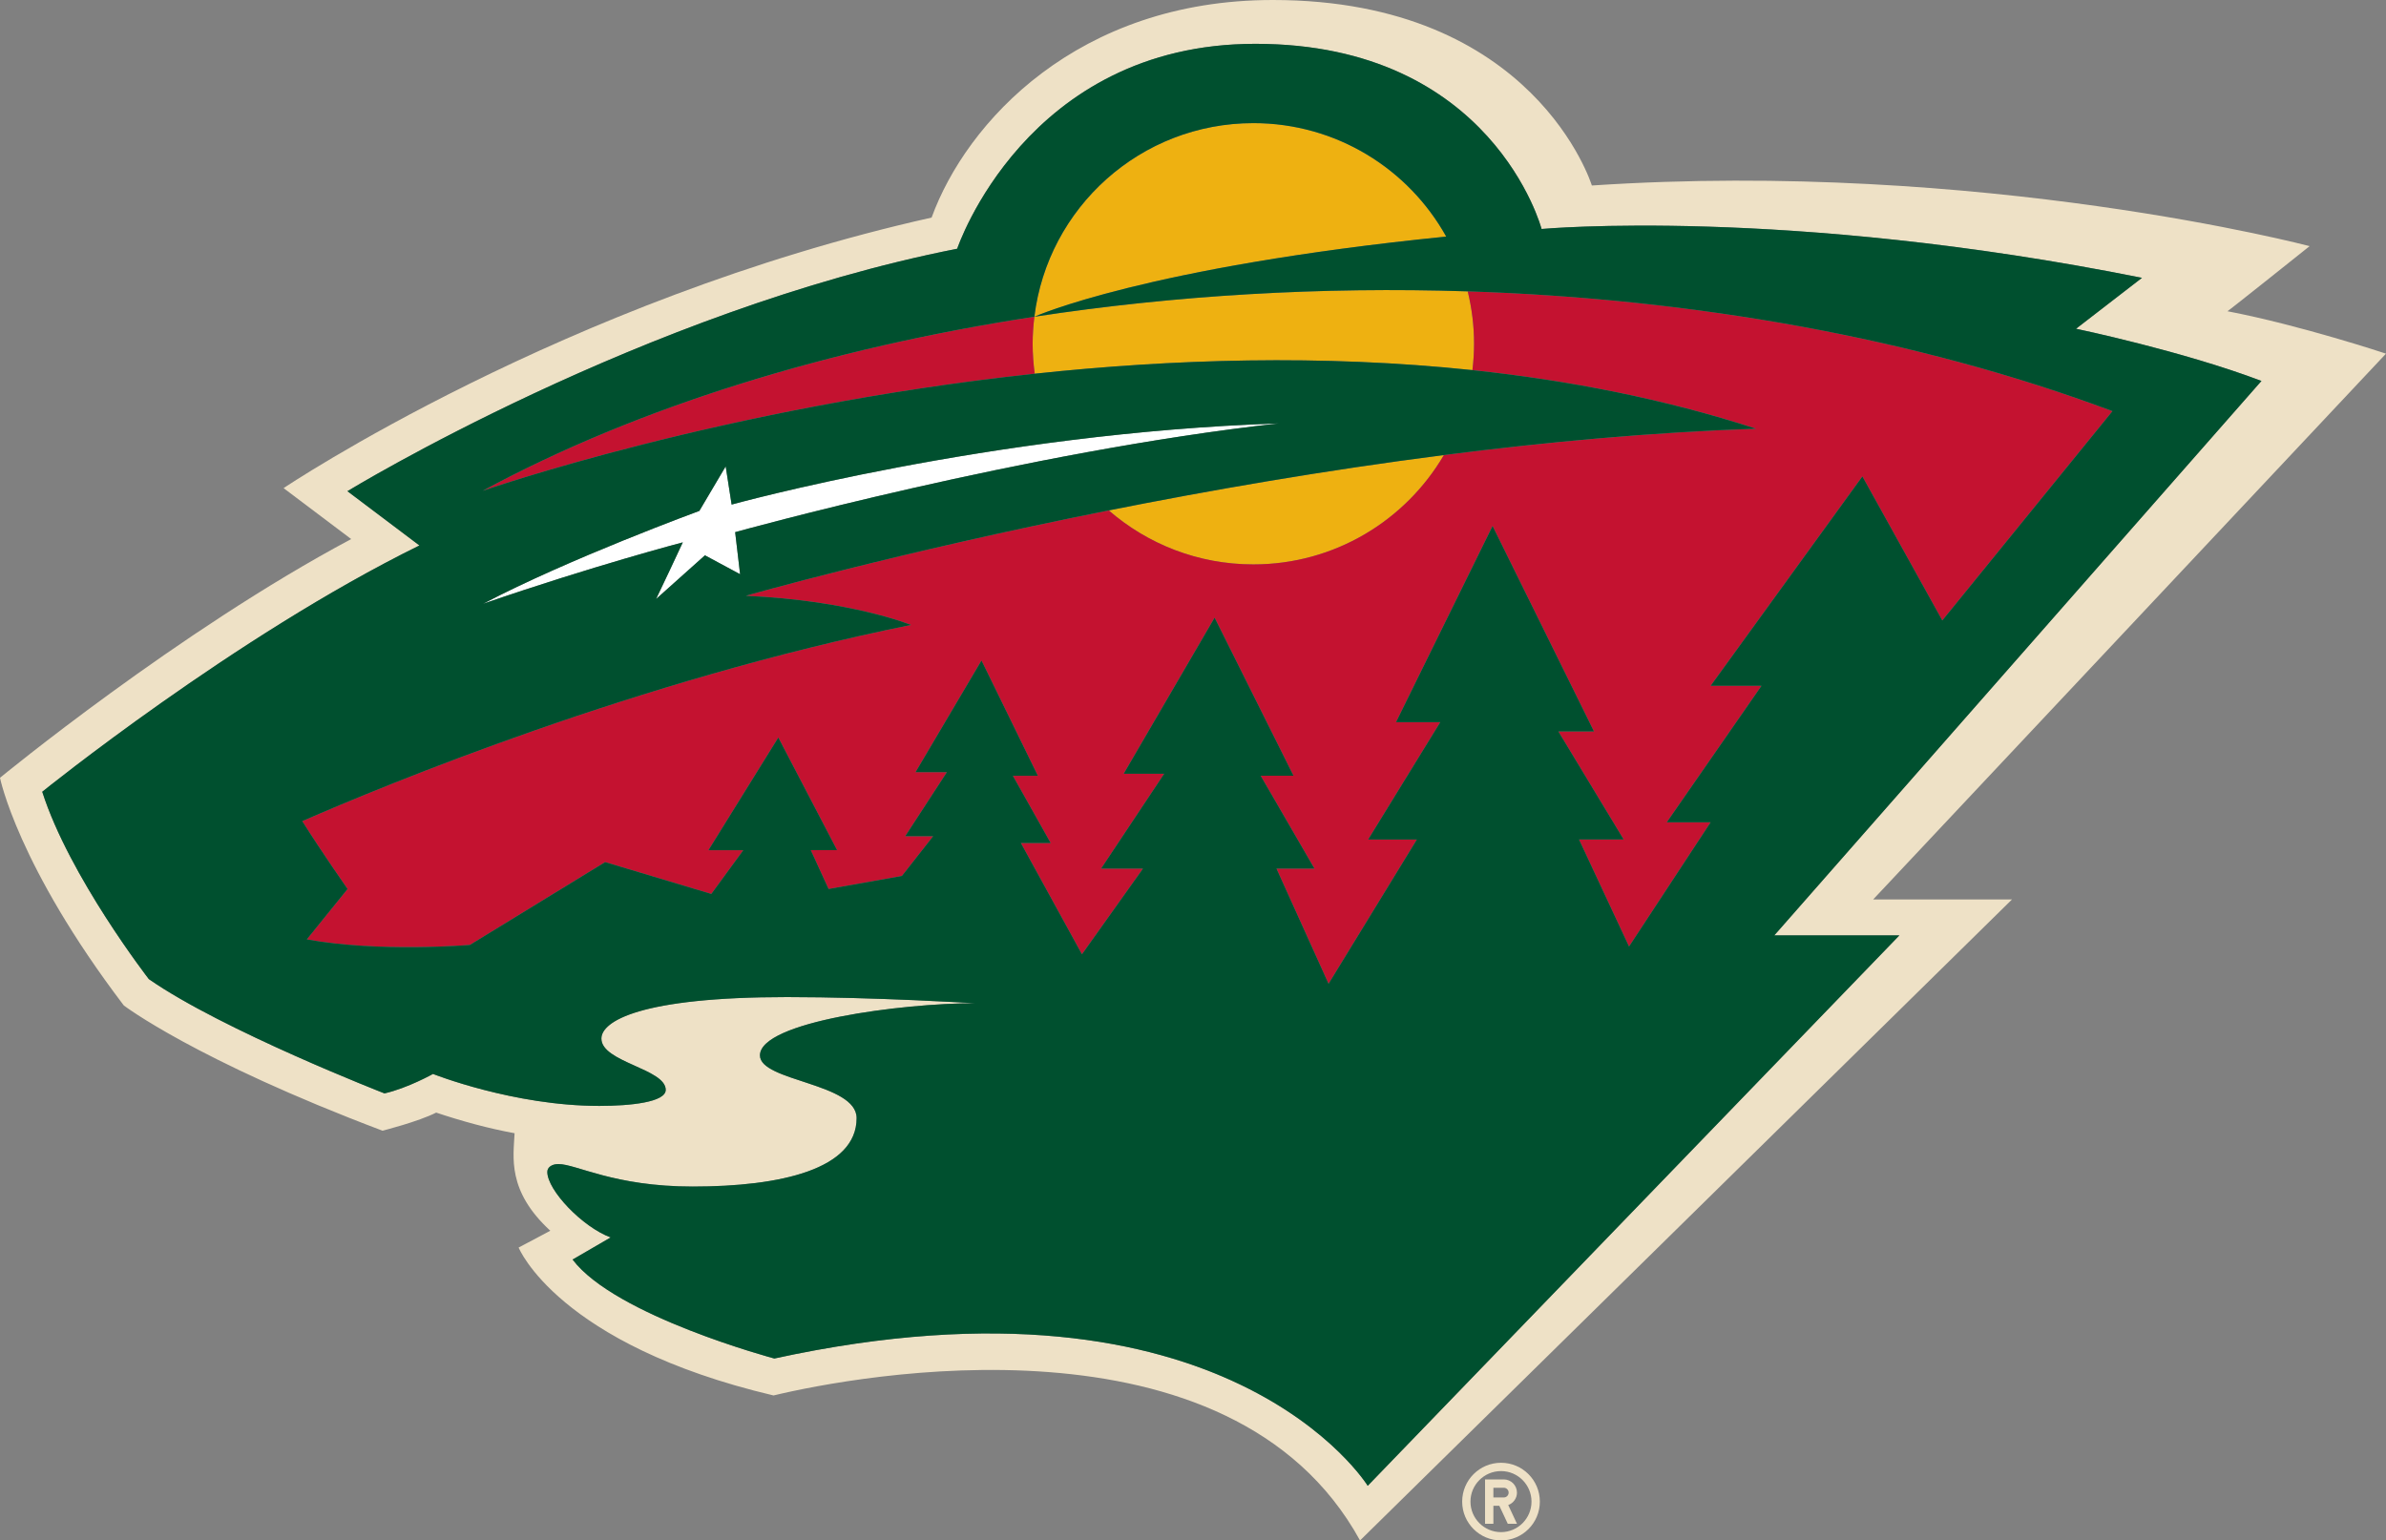 <?xml version="1.0" encoding="UTF-8"?><svg id="b" xmlns="http://www.w3.org/2000/svg" viewBox="0 0 299.147 193.188"><rect x="0" y="0" width="299.147" height="193.188" fill="#808080" stroke="none"/><defs><style>.d{fill:#fff;}.e{fill:#eee1c6;}.f{fill:#c41230;}.g{fill:#00502f;}.h{fill:#eeb111;}</style></defs><g id="c"><g><path class="d" d="M160.324,53.103c-36.114,1.166-68.589,10.175-68.597,10.175-.249-1.611-.493-3.17-.745-4.789-1.119,1.893-2.184,3.706-3.301,5.583-.003,0-16.337,5.987-27.11,11.646,13.823-4.766,25.036-7.702,25.036-7.702-1.123,2.424-2.209,4.717-3.351,7.106,2.073-1.851,4.051-3.623,6.125-5.479,1.484,.792,2.907,1.569,4.407,2.368-.21-1.766-.407-3.484-.619-5.274,.005-.004,36.439-10.134,68.154-13.634Z"/><path class="e" d="M299.147,44.351s-10.656-3.548-19.878-5.32c.113-.021,10.301-8.162,10.301-8.162,0,0-41.089-10.854-89.99-7.606,0,0-7.122-23.263-40.004-23.263-24.467,0-38.433,15.338-42.775,27.285-46.132,10.326-81.246,33.93-81.246,33.93l8.476,6.388C22.323,79.17,0,97.542,0,97.542c0,0,2.189,11.012,15.521,28.549,0,0,8.926,6.828,32.435,15.709,0,0,4.496-1.134,6.729-2.271,3.225,1.078,6.552,1.987,9.831,2.588-.133,2.96-.989,7.198,4.479,12.229l-3.973,2.107s4.907,12.16,31.96,18.55c10.329-2.491,57.318-11.374,73.533,18.184l81.741-80.388h-17.406l64.297-68.449Zm-61.015,72.958l-66.654,69.022s-17.507-28.375-74.395-15.962c0,0-19.939-5.32-25.295-12.411l4.773-2.773c-3.531-1.297-7.942-5.918-7.942-8.217,0-.557,.528-.985,1.391-.985,2.25,0,6.945,2.821,16.844,2.821,11.056,0,20.545-2.188,20.545-8.582,0-4.418-12.119-4.589-12.119-7.868,0-4.233,17.835-6.541,26.918-6.541,0,0-12.49-.77-23.523-.77-18.427,0-23.274,3.038-23.274,5.203,0,2.971,8.065,3.78,8.065,6.434,0,1.537-4.399,2.01-8.333,2.01-10.76,0-20.845-4.009-20.845-4.009,0,0-3.158,1.772-6.08,2.441,0,0-20.297-7.896-29.547-14.333,0,0-9.962-12.851-13.365-23.495,0,0,24.066-19.461,47.29-30.889l-9.028-6.807s37.065-22.643,76.45-30.405c0,0,8.615-25.698,37.387-25.698,29.758,0,35.883,23.222,35.883,23.222,0,0,30.602-2.825,75.276,6.125l-8.269,6.386s13.299,2.772,23.247,6.545l-61.083,69.535h15.684Z"/><g><path class="h" d="M184.019,36.539c-18.329-.598-36.737,.491-54.333,3.182-.135,1.112-.217,2.242-.217,3.39,0,1.274,.097,2.525,.26,3.754,17.128-1.829,36.008-2.447,54.879-.449,.129-1.086,.205-2.187,.205-3.305,0-2.266-.282-4.462-.794-6.572Z"/><path class="h" d="M157.143,70.782c10.186,0,19.083-5.513,23.887-13.713-15.018,1.924-29.402,4.427-42.019,6.94,4.861,4.216,11.191,6.773,18.132,6.773Z"/><path class="h" d="M157.143,15.442c-14.135,0-25.785,10.597-27.457,24.279,0,0,13.879-6.25,51.632-10.053-4.724-8.485-13.776-14.226-24.175-14.226Z"/></g><g><path class="f" d="M184.019,36.539c.512,2.11,.794,4.306,.794,6.572,0,1.119-.076,2.219-.205,3.305,12.005,1.269,24.012,3.596,35.567,7.348-13.037,.443-26.324,1.664-39.146,3.305-4.804,8.2-13.701,13.713-23.887,13.713-6.94,0-13.271-2.557-18.132-6.773-26.727,5.329-45.504,10.707-45.504,10.707,13.231,.589,20.709,3.657,20.709,3.657-34.199,6.914-65.995,20.095-76.318,24.605,2.466,3.923,5.68,8.509,5.68,8.509l-5.107,6.318c9.129,1.661,20.442,.694,20.442,.694l16.958-10.386,13.309,3.992,4.012-5.484h-4.372l8.764-14.13,7.368,14.124h-3.3l2.233,4.871,9.193-1.634,3.915-4.987h-3.5l5.226-8.033h-3.934l8.272-14.003,7.067,14.46-3.132-.001,4.74,8.437h-3.736l7.655,13.949,7.649-10.744h-5.251l7.91-11.895h-5.078l11.403-19.577,9.891,19.825h-4.116l6.742,11.642h-4.761l6.531,14.447,11.071-18.092h-6.108l9.045-14.716h-5.551l12.106-24.602,12.715,25.767h-4.464l8.185,13.548h-5.597l6.269,13.423,10.229-15.577h-5.499l11.875-17.119h-6.376l19.026-26.257,10.021,18.062,21.332-26.247c-24.578-9.195-52.606-14.102-80.831-15.023Z"/><path class="f" d="M129.469,43.111c0-1.148,.082-2.278,.217-3.39-25.718,3.933-49.712,11.294-69.176,21.833,0,0,30.042-10.505,69.219-14.688-.163-1.228-.26-2.479-.26-3.754Z"/></g><g><path class="e" d="M188.192,183.444c-2.69,0-4.87,2.186-4.87,4.87,0,2.691,2.18,4.869,4.87,4.869,2.689,0,4.868-2.178,4.868-4.869,0-2.685-2.18-4.87-4.868-4.87Zm0,8.698c-2.116,0-3.831-1.715-3.831-3.828,0-2.112,1.715-3.827,3.831-3.827,2.108,0,3.822,1.715,3.822,3.827,0,2.113-1.714,3.828-3.822,3.828Z"/><path class="e" d="M190.19,187.184c0-.906-.741-1.653-1.648-1.653h-2.352v5.565h1.045v-2.258h.745l1.06,2.258h1.152l-1.098-2.353c.641-.228,1.096-.84,1.096-1.559Zm-1.648,.612h-1.307v-1.219h1.307c.332,0,.606,.274,.606,.606,0,.34-.274,.612-.606,.612Z"/><path class="g" d="M283.532,47.773c-9.948-3.773-23.247-6.545-23.247-6.545l8.269-6.386c-44.675-8.95-75.276-6.125-75.276-6.125,0,0-6.125-23.222-35.883-23.222-28.771,0-37.387,25.698-37.387,25.698-39.385,7.762-76.45,30.405-76.45,30.405l9.028,6.807c-23.224,11.428-47.29,30.889-47.29,30.889,3.403,10.644,13.365,23.495,13.365,23.495,9.25,6.437,29.547,14.333,29.547,14.333,2.922-.669,6.08-2.441,6.08-2.441,0,0,10.085,4.009,20.845,4.009,3.934,0,8.333-.473,8.333-2.01,0-2.654-8.065-3.464-8.065-6.434,0-2.165,4.847-5.203,23.274-5.203,11.033,0,23.523,.77,23.523,.77-9.083,0-26.918,2.309-26.918,6.541,0,3.279,12.119,3.45,12.119,7.868,0,6.394-9.489,8.582-20.545,8.582-9.898,0-14.594-2.821-16.844-2.821-.862,0-1.391,.429-1.391,.985,0,2.299,4.411,6.92,7.942,8.217l-4.773,2.773c5.356,7.091,25.295,12.411,25.295,12.411,56.888-12.413,74.395,15.962,74.395,15.962l66.654-69.022h-15.684l61.083-69.535Zm-69.062,55.35l-10.229,15.577-6.269-13.423h5.597l-8.185-13.548h4.464l-12.715-25.767-12.106,24.602h5.551l-9.045,14.716h6.108l-11.071,18.092-6.531-14.447h4.761l-6.742-11.642h4.116l-9.891-19.825-11.403,19.577h5.078l-7.91,11.895h5.251l-7.649,10.744-7.655-13.949h3.736l-4.74-8.437,3.132,.001-7.067-14.46-8.272,14.003h3.934l-5.226,8.033h3.5l-3.915,4.987-9.193,1.634-2.233-4.871h3.3l-7.368-14.124-8.764,14.13h4.372l-4.012,5.484-13.309-3.992-16.958,10.386s-11.313,.967-20.442-.694l5.107-6.318s-3.214-4.586-5.68-8.509c10.323-4.51,42.119-17.691,76.318-24.605,0,0-7.478-3.068-20.709-3.657,0,0,18.776-5.378,45.504-10.707,12.616-2.513,27-5.016,42.019-6.94,12.821-1.642,26.108-2.862,39.146-3.305-11.556-3.752-23.563-6.079-35.567-7.348-18.871-1.999-37.751-1.38-54.879,.449-39.177,4.183-69.219,14.688-69.219,14.688,19.464-10.539,43.458-17.9,69.176-21.833,1.672-13.682,13.322-24.279,27.457-24.279,10.399,0,19.451,5.741,24.175,14.226-37.753,3.803-51.632,10.053-51.632,10.053,17.596-2.691,36.004-3.78,54.333-3.182,28.225,.921,56.253,5.828,80.831,15.023l-21.332,26.247-10.021-18.062-19.026,26.257h6.376l-11.875,17.119h5.499Zm-121.681-31.112c-1.5-.799-2.923-1.576-4.407-2.368-2.074,1.856-4.052,3.628-6.125,5.479,1.142-2.389,2.227-4.682,3.351-7.106,0,0-11.213,2.936-25.036,7.702,10.774-5.66,27.108-11.646,27.11-11.646,1.117-1.877,2.182-3.691,3.301-5.583,.252,1.62,.496,3.178,.745,4.789,.008,0,32.482-9.008,68.597-10.175-31.715,3.5-68.149,13.631-68.154,13.634,.212,1.79,.409,3.508,.619,5.274Z"/></g></g></g></svg>